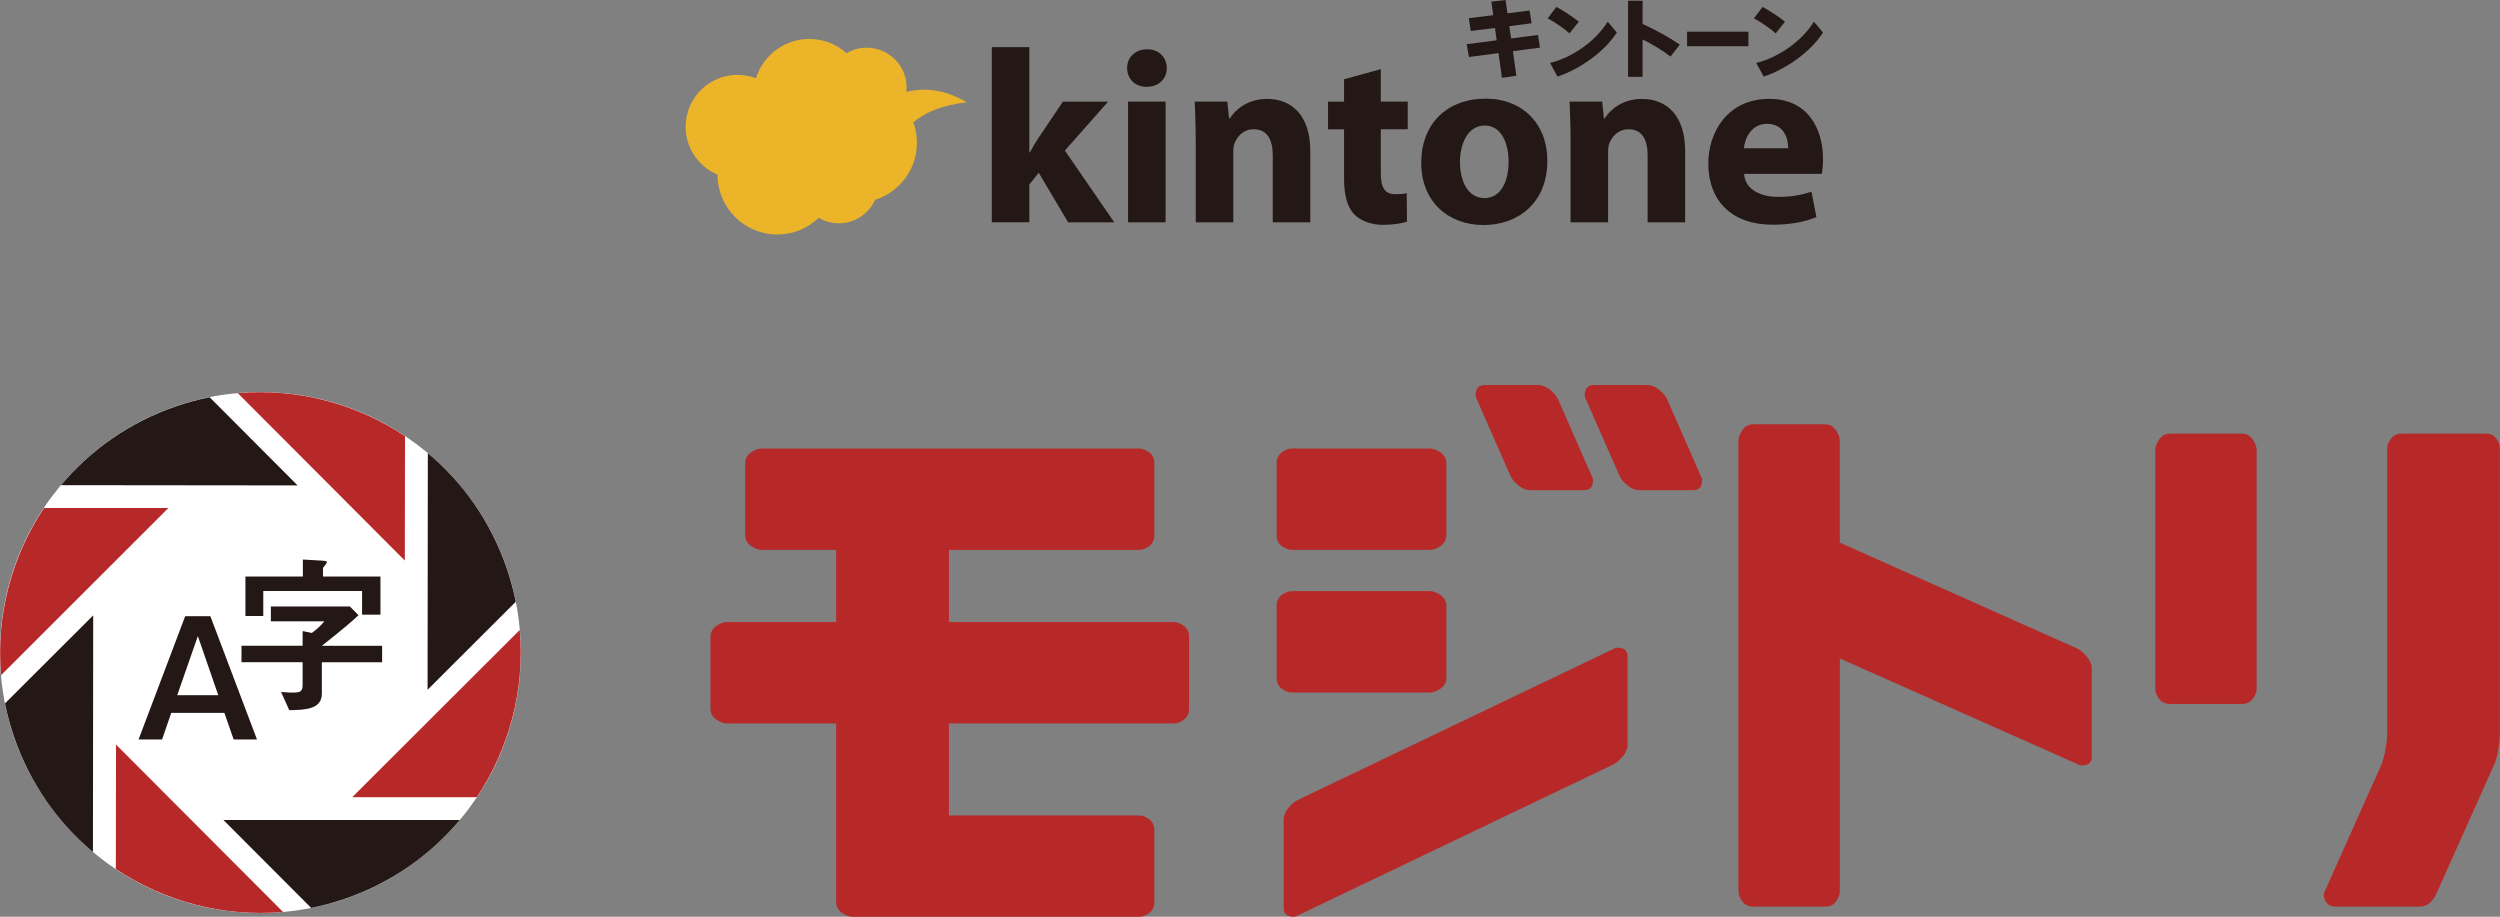 <?xml version="1.0" encoding="UTF-8"?><svg id="_イヤー_2" xmlns="http://www.w3.org/2000/svg" viewBox="0 0 388.94 142.62"><rect x="0" y="0" width="388.94" height="142.62" fill="#808080" stroke="none"/><defs><style>.cls-1{fill:#fff;}.cls-2{fill:#b72828;}.cls-3{fill:#231815;}.cls-4{fill:#ebb429;}</style></defs><g id="_イヤー_1-2"><g><circle class="cls-1" cx="40.51" cy="101.52" r="40.51"/><g><path class="cls-2" d="M132.62,142.62c-.51,0-1.05-.21-1.65-.62-.59-.42-.89-.98-.89-1.7v-27.75h-17.01c-.51,0-1.05-.21-1.65-.62-.59-.42-.89-.98-.89-1.7v-11.13c0-.72,.3-1.28,.89-1.7s1.14-.62,1.65-.62h17.01v-11.23h-11.61c-.51,0-1.05-.21-1.65-.62-.59-.42-.89-.98-.89-1.7v-11.13c0-.72,.3-1.28,.89-1.7s1.14-.62,1.65-.62h58.75c.5,0,1.02,.2,1.56,.59s.81,.97,.81,1.73v11.13c0,.76-.28,1.34-.81,1.73-.54,.39-1.06,.59-1.56,.59h-29.59v11.23h34.99c.5,0,1.02,.2,1.56,.59,.54,.39,.81,.97,.81,1.73v11.13c0,.76-.28,1.34-.81,1.73-.54,.39-1.06,.59-1.56,.59h-34.99v14.31h29.59c.5,0,1.02,.2,1.56,.59,.54,.39,.81,.97,.81,1.73v11.13c0,.76-.28,1.34-.81,1.73-.54,.39-1.06,.59-1.56,.59h-44.59Z"/><path class="cls-2" d="M222.48,69.78c.5,0,1.05,.21,1.65,.62,.59,.42,.89,.98,.89,1.7v11.13c0,.72-.3,1.28-.89,1.7s-1.14,.62-1.65,.62h-21.49c-.51,0-1.02-.2-1.57-.59-.54-.39-.81-.97-.81-1.73v-11.13c0-.76,.28-1.34,.81-1.73,.54-.39,1.06-.59,1.57-.59h21.49Zm0,22.19c.5,0,1.05,.21,1.65,.62,.59,.42,.89,.98,.89,1.7v11.13c0,.72-.3,1.28-.89,1.7s-1.14,.62-1.65,.62h-21.49c-.51,0-1.02-.2-1.57-.59-.54-.39-.81-.97-.81-1.73v-11.13c0-.76,.28-1.34,.81-1.73,.54-.39,1.06-.59,1.57-.59h21.49Zm30.73,23.81c0,.68-.26,1.34-.79,1.94-.52,.62-1.02,1.02-1.48,1.24l-48.97,23.43c-.37,.25-.83,.3-1.4,.13-.58-.16-.86-.6-.86-1.32v-13.6c0-.68,.25-1.34,.76-1.94,.5-.62,1.01-1.02,1.51-1.24l48.97-23.43c.35-.25,.83-.3,1.4-.13,.58,.16,.86,.6,.86,1.32v13.6h0Zm-6.8-39.52h-8.26c-.68,0-1.34-.25-1.94-.76-.62-.5-1.02-1.01-1.24-1.51l-5.19-11.82c-.25-.35-.29-.83-.1-1.4s.62-.86,1.3-.86h8.26c.72,0,1.39,.26,1.99,.79s1.01,1.02,1.19,1.48l5.19,11.82c.25,.35,.3,.83,.13,1.4-.16,.58-.6,.86-1.32,.86m16.96,0h-8.26c-.68,0-1.34-.25-1.94-.76-.62-.5-1.02-1.01-1.24-1.51l-5.19-11.82c-.25-.35-.29-.83-.1-1.4s.62-.86,1.3-.86h8.26c.72,0,1.39,.26,1.99,.79,.62,.52,1.01,1.02,1.19,1.48l5.19,11.82c.25,.35,.3,.83,.13,1.4-.16,.58-.6,.86-1.32,.86"/><path class="cls-2" d="M270.46,138.68V68.55c0-.5,.21-1.05,.62-1.65,.41-.59,.98-.89,1.7-.89h11.13c.72,0,1.28,.3,1.7,.89s.62,1.14,.62,1.65v15.87l36.93,16.47c.47,.21,.96,.63,1.48,1.24,.52,.62,.79,1.26,.79,1.94v13.6c0,.72-.29,1.17-.86,1.32s-1.05,.12-1.4-.13l-36.93-16.42v36.23c0,.51-.2,1.02-.59,1.57-.39,.54-.97,.81-1.73,.81h-11.13c-.76,0-1.34-.28-1.73-.81s-.59-1.06-.59-1.57"/><path class="cls-2" d="M335.31,107.15v-37.15c0-.5,.21-1.05,.62-1.65,.42-.59,.98-.89,1.7-.89h11.13c.72,0,1.28,.3,1.7,.89,.42,.59,.62,1.14,.62,1.65v37.15c0,.51-.2,1.02-.59,1.56-.39,.54-.97,.81-1.73,.81h-11.13c-.76,0-1.34-.28-1.73-.81-.39-.54-.59-1.06-.59-1.56m35.21,11.72c.21-.5,.39-1.13,.54-1.89,.14-.76,.24-1.4,.28-1.94l.05-.76v-44.55c0-.47,.2-.96,.59-1.48,.39-.52,.96-.79,1.68-.79h13.06c.72,0,1.27,.26,1.65,.79,.38,.52,.56,1.02,.56,1.48v44.54c-.1,1.94-.39,3.47-.86,4.59l-8.91,19.92c-.64,1.51-1.55,2.27-2.7,2.27h-13.12c-.72,0-1.23-.28-1.53-.84s-.37-1.04-.18-1.43l8.91-19.92h-.01Z"/><path class="cls-2" d="M62.99,87.22l-25.99-26.05c9.32-.81,18.46,1.65,26.01,6.68l-.03,19.37Z"/><path class="cls-3" d="M66.52,107.3l.04-36.8c5.48,4.59,9.8,10.68,12.28,17.93,.59,1.72,1.05,3.45,1.4,5.19l-13.71,13.68h-.01Z"/><path class="cls-3" d="M46.29,75.52l-36.8-.04c4.59-5.46,10.68-9.8,17.93-12.28,1.72-.59,3.45-1.05,5.19-1.4l13.68,13.71h0Z"/><path class="cls-2" d="M26.2,79.03L.17,105.04c-.81-9.3,1.65-18.46,6.68-26.01H26.2Z"/><path class="cls-2" d="M18.04,115.83l25.99,26.05c-9.32,.81-18.46-1.65-26.01-6.68l.03-19.37Z"/><path class="cls-2" d="M54.8,124.02l26.06-26.01c.81,9.32-1.65,18.46-6.68,26.01h-19.38Z"/><path class="cls-3" d="M14.5,95.75l-.04,36.8c-5.48-4.59-9.8-10.68-12.28-17.93-.59-1.72-1.05-3.45-1.4-5.19l13.71-13.68h.01Z"/><path class="cls-3" d="M34.77,127.57h36.76c-4.59,5.48-10.68,9.8-17.93,12.28-1.72,.59-3.45,1.05-5.19,1.4l-13.64-13.67h0Z"/><path class="cls-3" d="M32.73,95.87l7.25,19.17h-3.63l-1.44-4.13h-8.27l-1.42,4.13h-3.66l7.25-19.17h3.92Zm-5.15,12.29h6.38l-3.18-9.2-3.21,9.2h.01Z"/><path class="cls-3" d="M43.72,107.65c.97,.1,1.65,.1,1.76,.1,1.26,0,1.6-.16,1.6-1.21v-3.52h-9.51v-2.56h9.51v-2.28l1.44,.29c.89-.66,1.42-1.18,1.94-1.81h-8.32v-2.31h12.29l1.34,1.36c-.84,.81-2.38,2.15-5.7,4.76h9.38v2.56h-9.38v4.91c0,2.41-2.63,2.52-5.07,2.54l-1.28-2.84h.01Zm3.37-20.6l2.84,.16c.86,.05,.92,.1,.92,.31l-.31,.47c-.24,.24-.29,.34-.29,.6v1.1h8.94v5.94h-2.86v-3.68h-15.37v3.89h-2.78v-6.15h8.94v-2.65h-.03Z"/></g><path class="cls-3" d="M160.14,23.72h.08c.42-.81,.88-1.57,1.34-2.26l3.8-5.64h7.03l-6.72,7.6,7.68,11.17h-7.18l-4.57-7.72-1.46,1.84v5.87h-5.84V7.33h5.84V23.72Z"/><path class="cls-3" d="M181.53,10.59c0,1.61-1.19,2.92-3.15,2.92-1.84,0-3.03-1.3-3.03-2.92s1.23-2.92,3.11-2.92,3.03,1.27,3.07,2.92m-6.03,5.22h5.84v18.78h-5.84V15.81Z"/><path class="cls-3" d="M186.02,21.8c0-2.34-.08-4.3-.15-5.99h5.07l.27,2.61h.12c.77-1.23,2.65-3.03,5.8-3.03,3.84,0,6.72,2.57,6.72,8.1v11.1h-5.84v-10.41c0-2.42-.84-4.07-2.96-4.07-1.61,0-2.57,1.11-2.99,2.19-.15,.38-.19,.92-.19,1.46v10.83h-5.84v-12.79Z"/><path class="cls-3" d="M214.82,10.74v5.07h4.19v4.3h-4.19v6.8c0,2.26,.58,3.3,2.3,3.3,.81,0,1.19-.04,1.73-.15l.04,4.42c-.73,.27-2.15,.5-3.76,.5-1.88,0-3.46-.65-4.42-1.61-1.07-1.11-1.61-2.92-1.61-5.57v-7.68h-2.49v-4.3h2.49v-3.49l5.72-1.57Z"/><path class="cls-3" d="M240.73,24.99c0,6.87-4.88,10.02-9.91,10.02-5.49,0-9.71-3.61-9.71-9.68s3.99-9.98,10.06-9.98c5.72,0,9.56,3.95,9.56,9.64m-13.59,.19c0,3.23,1.34,5.64,3.84,5.64,2.3,0,3.72-2.26,3.72-5.68,0-2.76-1.07-5.61-3.72-5.61s-3.84,2.88-3.84,5.64"/><path class="cls-3" d="M244.34,21.8c0-2.34-.08-4.3-.15-5.99h5.07l.27,2.61h.12c.77-1.23,2.65-3.03,5.8-3.03,3.84,0,6.72,2.57,6.72,8.1v11.1h-5.84v-10.41c0-2.42-.84-4.07-2.96-4.07-1.61,0-2.57,1.11-3,2.19-.15,.38-.19,.92-.19,1.46v10.83h-5.84v-12.79Z"/><path class="cls-3" d="M271.34,27.06c.15,2.42,2.57,3.57,5.3,3.57,2,0,3.61-.27,5.18-.81l.77,3.95c-1.92,.81-4.26,1.19-6.8,1.19-6.37,0-10.02-3.69-10.02-9.56,0-4.76,2.96-10.02,9.48-10.02,6.07,0,8.37,4.72,8.37,9.37,0,1-.11,1.88-.19,2.3h-12.09Zm6.87-3.99c0-1.42-.61-3.8-3.3-3.8-2.46,0-3.46,2.26-3.61,3.8h6.91Z"/><path class="cls-4" d="M150.4,15.9c-3.06-1.77-6.11-2.4-9.39-1.6,.02-.22,.04-.44,.04-.67,0-3.43-2.78-6.21-6.2-6.21-1.15,0-2.22,.32-3.14,.86-1.54-1.38-3.57-2.22-5.8-2.22-3.9,0-7.21,2.58-8.3,6.12-.89-.34-1.86-.53-2.87-.53-4.46,0-8.07,3.61-8.07,8.07,0,3.36,2.05,6.23,4.96,7.45,0,5.14,4.17,9.31,9.31,9.31,2.5,0,4.76-.99,6.43-2.59,.92,.54,1.98,.85,3.12,.85,2.52,0,4.68-1.5,5.65-3.65,3.77-1.19,6.51-4.71,6.51-8.88,0-1.13-.2-2.2-.56-3.2,2.19-1.74,4.59-2.64,8.31-3.09"/><polygon class="cls-3" points="232.85 6.27 232.58 4.35 228.82 4.82 228.51 2.83 232.31 2.36 232.02 .26 234.23 0 234.52 2.07 237.97 1.64 238.28 3.62 234.81 4.07 235.09 5.98 239.28 5.44 239.58 7.41 235.37 7.96 235.91 11.78 233.67 12.11 233.13 8.26 228.53 8.87 228.19 6.87 232.85 6.27"/><path class="cls-3" d="M245.62,3.37l-1.44,1.82c-.77-.7-2.25-1.74-3.4-2.33l1.36-1.79c1.2,.67,2.61,1.59,3.48,2.3m4.51,.01l1.41,1.68c-1.91,2.98-5.69,5.67-9.23,6.86l-1.16-2.13c3.52-.86,7.1-3.41,8.97-6.41"/><path class="cls-3" d="M261.34,6.94l-1.45,1.86c-1.27-.98-2.82-1.91-4.34-2.67v5.83h-2.26V.11h2.26V3.73c1.94,.88,4.08,2.05,5.79,3.21"/><rect class="cls-3" x="262.47" y="4.93" width="9.54" height="2.26"/><path class="cls-3" d="M277.7,3.37l-1.44,1.82c-.77-.7-2.25-1.74-3.4-2.33l1.36-1.79c1.2,.67,2.61,1.59,3.48,2.3m4.51,.01l1.41,1.68c-1.91,2.98-5.69,5.67-9.23,6.86l-1.16-2.13c3.52-.86,7.1-3.41,8.97-6.41"/></g></g></svg>